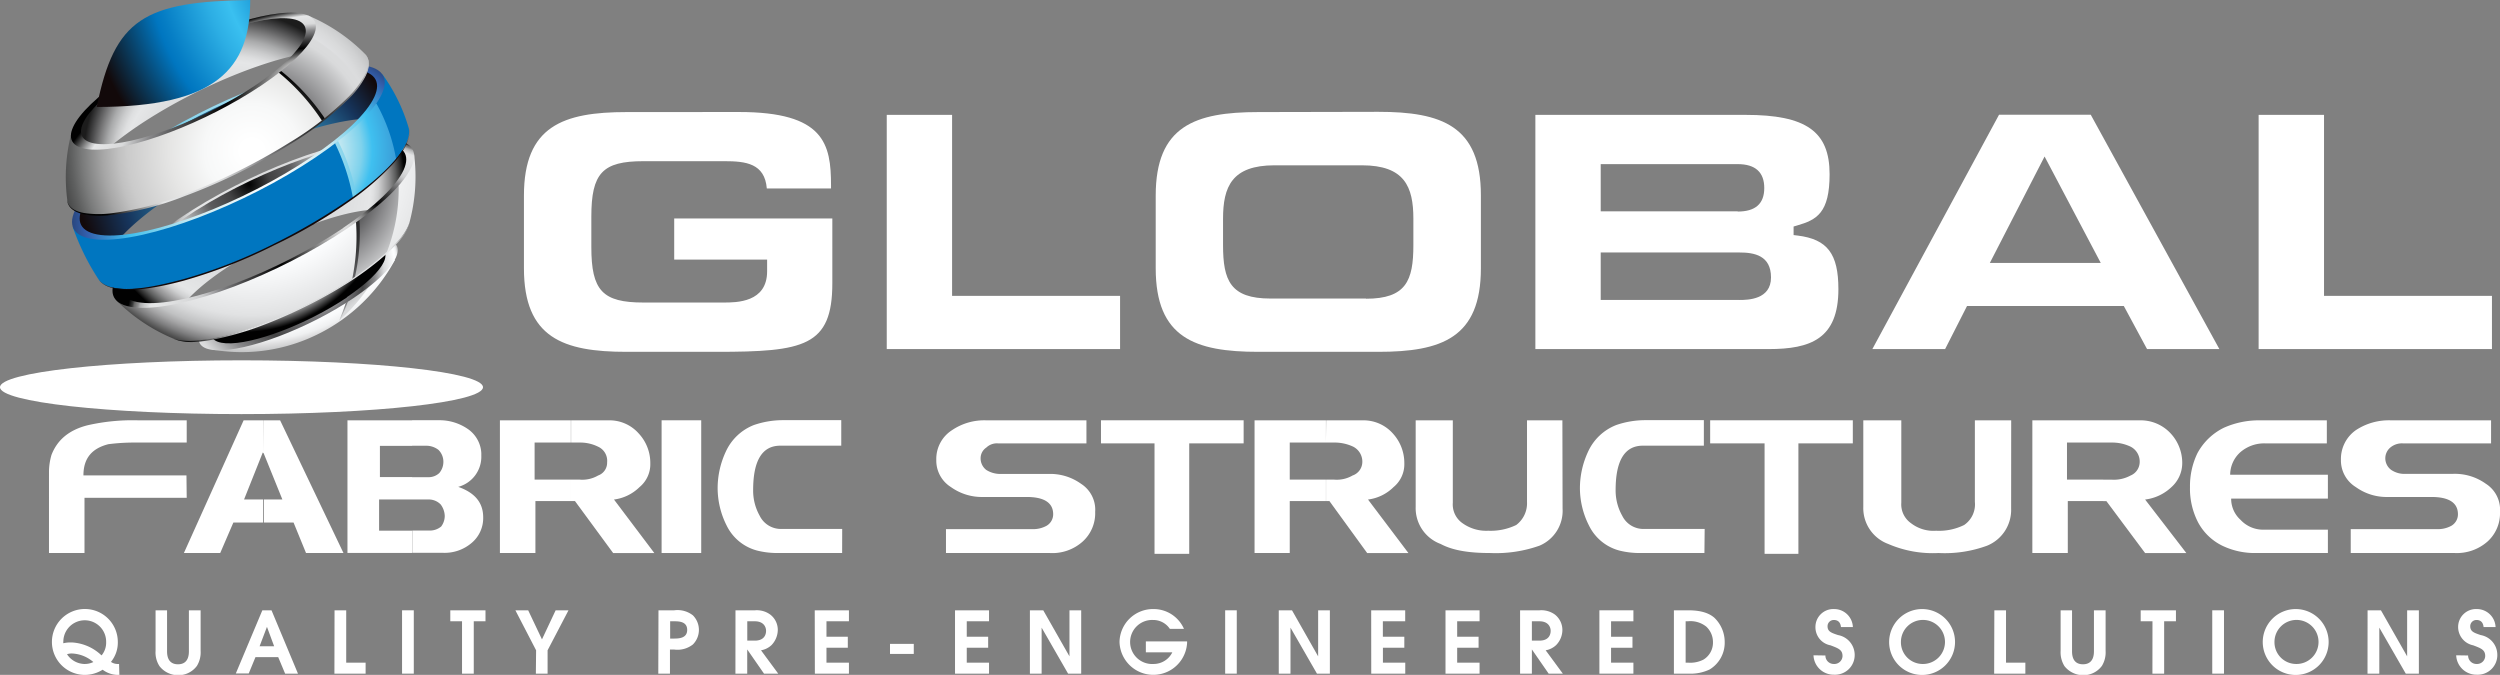 <svg id="Layer_1" data-name="Layer 1" xmlns="http://www.w3.org/2000/svg" xmlns:xlink="http://www.w3.org/1999/xlink" viewBox="0 0 400.62 108.15"><rect x="0" y="0" width="400.62" height="108.15" fill="#808080" stroke="none"/><defs><style>.cls-1,.cls-2{fill:#fff;}.cls-1,.cls-29{fill-rule:evenodd;}.cls-3{fill:url(#radial-gradient);}.cls-4{fill:url(#radial-gradient-2);}.cls-5{fill:url(#radial-gradient-3);}.cls-6{fill:url(#radial-gradient-4);}.cls-7{fill:url(#radial-gradient-5);}.cls-8{fill:url(#radial-gradient-6);}.cls-9{fill:url(#radial-gradient-7);}.cls-10{fill:url(#radial-gradient-8);}.cls-11{fill:url(#radial-gradient-9);}.cls-12{fill:url(#radial-gradient-10);}.cls-13{fill:url(#radial-gradient-11);}.cls-14{fill:url(#radial-gradient-12);}.cls-15{fill:url(#radial-gradient-13);}.cls-16{fill:#0076c0;}.cls-17{fill:url(#radial-gradient-14);}.cls-18{fill:url(#radial-gradient-15);}.cls-19{fill:url(#radial-gradient-16);}.cls-20{fill:url(#radial-gradient-17);}.cls-21{fill:url(#radial-gradient-18);}.cls-22{fill:url(#radial-gradient-19);}.cls-23{fill:url(#radial-gradient-20);}.cls-24{fill:url(#radial-gradient-21);}.cls-25{fill:url(#radial-gradient-22);}.cls-26{fill:url(#radial-gradient-23);}.cls-27{fill:url(#radial-gradient-24);}.cls-28{fill:url(#radial-gradient-25);}.cls-29{fill:url(#radial-gradient-26);}</style><radialGradient id="radial-gradient" cx="588.84" cy="-8605.39" r="25.79" gradientTransform="translate(-623.84 1744.57) scale(1.5 0.17)" gradientUnits="userSpaceOnUse"><stop offset="0" stop-color="#999da1"/><stop offset="0.1" stop-color="#acacac"/><stop offset="0.38" stop-color="#dddddc"/><stop offset="0.43" stop-color="#e3e3e2"/><stop offset="0.59" stop-color="#f3f3f2"/><stop offset="0.76" stop-color="#fcfcfc"/><stop offset="1" stop-color="#fff"/></radialGradient><radialGradient id="radial-gradient-2" cx="261.34" cy="267.88" r="36.22" gradientUnits="userSpaceOnUse"><stop offset="0" stop-color="#fff"/><stop offset="0.03" stop-color="#fff"/><stop offset="0.03" stop-color="#f1f1f1"/><stop offset="0.03" stop-color="#bababa"/><stop offset="0.03" stop-color="#888"/><stop offset="0.04" stop-color="#5f5f5f"/><stop offset="0.04" stop-color="#3d3d3d"/><stop offset="0.04" stop-color="#222"/><stop offset="0.05" stop-color="#101010"/><stop offset="0.05" stop-color="#050505"/><stop offset="0.05" stop-color="#010101"/><stop offset="0.21" stop-color="#434344"/><stop offset="0.35" stop-color="#88888a"/><stop offset="0.53" stop-color="#d9dadb"/><stop offset="0.78" stop-color="#fdfeff"/><stop offset="0.81" stop-color="#f9fafb"/><stop offset="0.84" stop-color="#eff0f1"/><stop offset="0.86" stop-color="#ddddde"/><stop offset="0.89" stop-color="#c3c4c5"/><stop offset="0.92" stop-color="#a2a3a3"/><stop offset="0.94" stop-color="#7a7a7b"/><stop offset="0.97" stop-color="#4a4a4a"/><stop offset="0.99" stop-color="#141414"/><stop offset="1" stop-color="#010101"/></radialGradient><radialGradient id="radial-gradient-3" cx="261.22" cy="274.94" fx="268.702" fy="282.106" r="36.21" gradientUnits="userSpaceOnUse"><stop offset="0" stop-color="#fff"/><stop offset="0.03" stop-color="#fff"/><stop offset="0.03" stop-color="#f1f1f1"/><stop offset="0.03" stop-color="#bababa"/><stop offset="0.03" stop-color="#888"/><stop offset="0.04" stop-color="#5f5f5f"/><stop offset="0.04" stop-color="#3d3d3d"/><stop offset="0.04" stop-color="#222"/><stop offset="0.05" stop-color="#101010"/><stop offset="0.05" stop-color="#050505"/><stop offset="0.05" stop-color="#010101"/><stop offset="0.21" stop-color="#434344"/><stop offset="0.35" stop-color="#88888a"/><stop offset="0.53" stop-color="#d9dadb"/><stop offset="0.78" stop-color="#e5e6e7"/><stop offset="1" stop-color="#010101"/></radialGradient><radialGradient id="radial-gradient-4" cx="289.25" cy="267.99" fx="281.924" fy="291.138" r="36.19" xlink:href="#radial-gradient-3"/><radialGradient id="radial-gradient-5" cx="259.85" cy="273.08" fx="266.368" fy="281.575" r="23.85" xlink:href="#radial-gradient-3"/><radialGradient id="radial-gradient-6" cx="263.1" cy="288.14" fx="273.76" r="23.01" gradientUnits="userSpaceOnUse"><stop offset="0.08" stop-color="#fff"/><stop offset="0.13" stop-color="#d9d9da"/><stop offset="0.23" stop-color="#929294"/><stop offset="0.28" stop-color="#767679"/><stop offset="0.44" stop-color="#434344"/><stop offset="0.59" stop-color="#88888a"/><stop offset="0.71" stop-color="#d9dadb"/><stop offset="0.86" stop-color="#fdfeff"/><stop offset="0.88" stop-color="#f9fafb"/><stop offset="0.9" stop-color="#ecedee"/><stop offset="0.91" stop-color="#d7d8d9"/><stop offset="0.93" stop-color="#bababb"/><stop offset="0.95" stop-color="#949495"/><stop offset="0.97" stop-color="#656666"/><stop offset="0.99" stop-color="#2f3030"/><stop offset="1" stop-color="#010101"/></radialGradient><radialGradient id="radial-gradient-7" cx="260.87" cy="273.25" r="25" gradientUnits="userSpaceOnUse"><stop offset="0" stop-color="#010101"/><stop offset="0.14" stop-color="#434344"/><stop offset="0.28" stop-color="#5b5b5d"/><stop offset="0.53" stop-color="#d9dadb"/><stop offset="0.78" stop-color="#e5e6e7"/><stop offset="0.8" stop-color="#dfe0e1"/><stop offset="0.83" stop-color="#cfd0d1"/><stop offset="0.86" stop-color="#b4b4b5"/><stop offset="0.9" stop-color="#8e8e8f"/><stop offset="0.94" stop-color="#5d5e5e"/><stop offset="0.98" stop-color="#232323"/><stop offset="1" stop-color="#010101"/></radialGradient><radialGradient id="radial-gradient-8" cx="261.28" cy="267.06" r="36.22" gradientUnits="userSpaceOnUse"><stop offset="0" stop-color="#fff"/><stop offset="0.03" stop-color="#fff"/><stop offset="0.03" stop-color="#f1f1f1"/><stop offset="0.03" stop-color="#bababa"/><stop offset="0.03" stop-color="#888"/><stop offset="0.04" stop-color="#5f5f5f"/><stop offset="0.04" stop-color="#3d3d3d"/><stop offset="0.04" stop-color="#222"/><stop offset="0.05" stop-color="#101010"/><stop offset="0.05" stop-color="#050505"/><stop offset="0.05" stop-color="#010101"/><stop offset="0.21" stop-color="#434344"/><stop offset="0.35" stop-color="#88888a"/><stop offset="0.53" stop-color="#fdfeff"/><stop offset="0.72" stop-color="#e5e6e7"/><stop offset="0.75" stop-color="#e1e2e3"/><stop offset="0.78" stop-color="#d5d6d7"/><stop offset="0.82" stop-color="#c0c1c2"/><stop offset="0.85" stop-color="#a4a4a5"/><stop offset="0.88" stop-color="#7f7f80"/><stop offset="0.91" stop-color="#525252"/><stop offset="0.95" stop-color="#1d1d1e"/><stop offset="0.96" stop-color="#010101"/><stop offset="1" stop-color="#010101"/></radialGradient><radialGradient id="radial-gradient-9" cx="261.34" cy="267.88" r="36.22" gradientUnits="userSpaceOnUse"><stop offset="0" stop-color="#fff"/><stop offset="0.03" stop-color="#fff"/><stop offset="0.03" stop-color="#f1f1f1"/><stop offset="0.03" stop-color="#bababa"/><stop offset="0.03" stop-color="#888"/><stop offset="0.04" stop-color="#5f5f5f"/><stop offset="0.04" stop-color="#3d3d3d"/><stop offset="0.04" stop-color="#222"/><stop offset="0.05" stop-color="#101010"/><stop offset="0.05" stop-color="#050505"/><stop offset="0.05" stop-color="#010101"/><stop offset="0.21" stop-color="#434344"/><stop offset="0.35" stop-color="#88888a"/><stop offset="0.53" stop-color="#fdfeff"/><stop offset="0.78" stop-color="#e5e6e7"/><stop offset="0.79" stop-color="#dfe0e1"/><stop offset="0.82" stop-color="#cecfd0"/><stop offset="0.85" stop-color="#b2b3b4"/><stop offset="0.88" stop-color="#8c8c8d"/><stop offset="0.91" stop-color="#5a5b5b"/><stop offset="0.95" stop-color="#1f1f1f"/><stop offset="0.96" stop-color="#010101"/><stop offset="1" stop-color="#010101"/></radialGradient><radialGradient id="radial-gradient-10" cx="264.61" cy="273.05" fx="273.393" fy="273.053" r="36.23" xlink:href="#radial-gradient-3"/><radialGradient id="radial-gradient-11" cx="265.5" cy="279.95" fx="274.278" fy="279.949" r="36.2" xlink:href="#radial-gradient-3"/><radialGradient id="radial-gradient-12" cx="275.67" cy="299.82" fy="278.477" r="34.88" gradientUnits="userSpaceOnUse"><stop offset="0" stop-color="#fff"/><stop offset="0.04" stop-color="#d6d6d6"/><stop offset="0.16" stop-color="#656565"/><stop offset="0.24" stop-color="#1d1d1d"/><stop offset="0.28" stop-color="#010101"/><stop offset="0.44" stop-color="#434344"/><stop offset="0.56" stop-color="#88888a"/><stop offset="0.58" stop-color="#9c9c9e"/><stop offset="0.61" stop-color="#b7b7b9"/><stop offset="0.64" stop-color="#cacbcc"/><stop offset="0.68" stop-color="#d5d6d7"/><stop offset="0.71" stop-color="#d9dadb"/><stop offset="0.86" stop-color="#e5e6e7"/><stop offset="0.89" stop-color="#e2e3e4"/><stop offset="0.9" stop-color="#d7d8d9"/><stop offset="0.92" stop-color="#c6c7c8"/><stop offset="0.94" stop-color="#adaeaf"/><stop offset="0.95" stop-color="#8e8e8f"/><stop offset="0.97" stop-color="#676767"/><stop offset="0.98" stop-color="#383939"/><stop offset="1" stop-color="#040404"/><stop offset="1" stop-color="#010101"/></radialGradient><radialGradient id="radial-gradient-13" cx="259.14" cy="271.21" fx="268.158" fy="283.145" r="26.06" gradientUnits="userSpaceOnUse"><stop offset="0" stop-color="#7fd2ec"/><stop offset="0.28" stop-color="#3fc0f0"/><stop offset="0.78" stop-color="#16345b"/><stop offset="1" stop-color="#12090a"/></radialGradient><radialGradient id="radial-gradient-14" cx="261.34" cy="267.89" fx="268.839" r="36.23" gradientUnits="userSpaceOnUse"><stop offset="0" stop-color="#fff"/><stop offset="0.03" stop-color="#fff"/><stop offset="0.03" stop-color="#e4f5fb"/><stop offset="0.04" stop-color="#caebf8"/><stop offset="0.04" stop-color="#b8e5f5"/><stop offset="0.05" stop-color="#ade0f4"/><stop offset="0.05" stop-color="#a9dff3"/><stop offset="0.21" stop-color="#ccebf2"/><stop offset="0.35" stop-color="#7fd2ec"/><stop offset="0.41" stop-color="#3fc0f0"/><stop offset="0.78" stop-color="#335eab"/><stop offset="1" stop-color="#12090a"/></radialGradient><radialGradient id="radial-gradient-15" cx="264.21" cy="270.2" r="36.2" gradientUnits="userSpaceOnUse"><stop offset="0" stop-color="#fff"/><stop offset="0.03" stop-color="#fff"/><stop offset="0.06" stop-color="#edf8fb"/><stop offset="0.11" stop-color="#dbf1f6"/><stop offset="0.16" stop-color="#d0ecf3"/><stop offset="0.21" stop-color="#ccebf2"/><stop offset="0.35" stop-color="#7fd2ec"/><stop offset="0.53" stop-color="#3fc0f0"/><stop offset="0.78" stop-color="#335eab"/><stop offset="1" stop-color="#12090a"/></radialGradient><radialGradient id="radial-gradient-16" cx="263.17" cy="280.84" fy="269.909" r="36.46" gradientUnits="userSpaceOnUse"><stop offset="0" stop-color="#fff"/><stop offset="0.05" stop-color="#fff"/><stop offset="0.07" stop-color="#fafdfe"/><stop offset="0.24" stop-color="#d9f0f5"/><stop offset="0.34" stop-color="#ccebf2"/><stop offset="0.48" stop-color="#7fd2ec"/><stop offset="0.6" stop-color="#3fc0f0"/><stop offset="0.78" stop-color="#335eab"/><stop offset="1" stop-color="#12090a"/></radialGradient><radialGradient id="radial-gradient-17" cx="261.34" cy="267.89" r="36.22" gradientUnits="userSpaceOnUse"><stop offset="0" stop-color="#fff"/><stop offset="0.03" stop-color="#fff"/><stop offset="0.03" stop-color="#fff"/><stop offset="0.05" stop-color="#fff"/><stop offset="0.21" stop-color="#f7f8f8"/><stop offset="0.36" stop-color="#e6e6e5"/><stop offset="0.55" stop-color="#cbcbcb"/><stop offset="0.59" stop-color="#c1c1c1"/><stop offset="0.66" stop-color="#a6a6a6"/><stop offset="0.75" stop-color="#7a7b7b"/><stop offset="0.8" stop-color="#5e5f5f"/><stop offset="1" stop-color="#010101"/></radialGradient><radialGradient id="radial-gradient-18" cx="261.34" cy="267.88" fy="260.719" r="36.22" gradientUnits="userSpaceOnUse"><stop offset="0" stop-color="#fff"/><stop offset="0.03" stop-color="#fff"/><stop offset="0.03" stop-color="#fff"/><stop offset="0.05" stop-color="#fff"/><stop offset="0.21" stop-color="#fff"/><stop offset="0.35" stop-color="#f1f2f6"/><stop offset="0.53" stop-color="#d9dadb"/><stop offset="0.57" stop-color="#d0d1d2"/><stop offset="0.64" stop-color="#b8b9ba"/><stop offset="0.72" stop-color="#909192"/><stop offset="0.81" stop-color="#5b5c5d"/><stop offset="1" stop-color="#010101"/></radialGradient><radialGradient id="radial-gradient-19" cx="261.34" cy="267.88" r="36.22" gradientUnits="userSpaceOnUse"><stop offset="0" stop-color="#fff"/><stop offset="0.03" stop-color="#fff"/><stop offset="0.03" stop-color="#f1f1f1"/><stop offset="0.03" stop-color="#bababa"/><stop offset="0.03" stop-color="#888"/><stop offset="0.04" stop-color="#5f5f5f"/><stop offset="0.04" stop-color="#3d3d3d"/><stop offset="0.04" stop-color="#222"/><stop offset="0.05" stop-color="#101010"/><stop offset="0.05" stop-color="#050505"/><stop offset="0.05" stop-color="#010101"/><stop offset="0.15" stop-color="#2e2d2e"/><stop offset="0.35" stop-color="#88888a"/><stop offset="0.53" stop-color="#d9dadb"/><stop offset="0.78" stop-color="#e5e6e7"/><stop offset="1" stop-color="#010101"/></radialGradient><radialGradient id="radial-gradient-20" cx="256.35" cy="275.38" fx="263.843" fy="264.678" r="61.95" gradientUnits="userSpaceOnUse"><stop offset="0" stop-color="#fff"/><stop offset="0.03" stop-color="#d6d6d6"/><stop offset="0.11" stop-color="#656565"/><stop offset="0.16" stop-color="#1d1d1d"/><stop offset="0.19" stop-color="#010101"/><stop offset="0.3" stop-color="#434344"/><stop offset="0.41" stop-color="#88888a"/><stop offset="0.53" stop-color="#d9dadb"/><stop offset="0.78" stop-color="#e5e6e7"/><stop offset="1" stop-color="#010101"/></radialGradient><radialGradient id="radial-gradient-21" cx="257.74" cy="268.76" fy="275.748" r="23.34" gradientUnits="userSpaceOnUse"><stop offset="0" stop-color="#fff"/><stop offset="0.03" stop-color="#fff"/><stop offset="0.03" stop-color="#f1f1f1"/><stop offset="0.03" stop-color="#bababa"/><stop offset="0.03" stop-color="#888"/><stop offset="0.04" stop-color="#5f5f5f"/><stop offset="0.04" stop-color="#3d3d3d"/><stop offset="0.04" stop-color="#222"/><stop offset="0.05" stop-color="#101010"/><stop offset="0.05" stop-color="#050505"/><stop offset="0.05" stop-color="#010101"/><stop offset="0.21" stop-color="#434344"/><stop offset="0.35" stop-color="#88888a"/><stop offset="0.51" stop-color="#d9dadb"/><stop offset="0.65" stop-color="#dfe0e1"/><stop offset="0.73" stop-color="#e5e6e7"/><stop offset="0.76" stop-color="#dedfe0"/><stop offset="0.8" stop-color="#cacbcc"/><stop offset="0.85" stop-color="#a9aaab"/><stop offset="0.9" stop-color="#7c7c7d"/><stop offset="0.96" stop-color="#424243"/><stop offset="1" stop-color="#1c1c1c"/></radialGradient><radialGradient id="radial-gradient-22" cx="275.94" cy="298.62" fx="269.184" fy="253.943" r="53.94" gradientUnits="userSpaceOnUse"><stop offset="0" stop-color="#fff"/><stop offset="0.04" stop-color="#d6d6d6"/><stop offset="0.16" stop-color="#656565"/><stop offset="0.24" stop-color="#1d1d1d"/><stop offset="0.28" stop-color="#010101"/><stop offset="0.44" stop-color="#434344"/><stop offset="0.59" stop-color="#88888a"/><stop offset="0.71" stop-color="#d9dadb"/><stop offset="0.86" stop-color="#e5e6e7"/><stop offset="1" stop-color="#010101"/></radialGradient><radialGradient id="radial-gradient-23" cx="267.96" cy="276.55" fx="295.898" fy="291.889" r="31.87" xlink:href="#radial-gradient-13"/><radialGradient id="radial-gradient-24" cx="261.9" cy="259.67" fx="270.47" fy="259.672" r="30.02" xlink:href="#radial-gradient-3"/><radialGradient id="radial-gradient-25" cx="264.68" cy="277.12" fx="264.683" fy="277.124" r="25.55" xlink:href="#radial-gradient-3"/><radialGradient id="radial-gradient-26" cx="281.4" cy="236.11" r="47.39" gradientUnits="userSpaceOnUse"><stop offset="0" stop-color="#fff"/><stop offset="0.03" stop-color="#fff"/><stop offset="0.03" stop-color="#e4f5fb"/><stop offset="0.04" stop-color="#caebf8"/><stop offset="0.04" stop-color="#b8e5f5"/><stop offset="0.05" stop-color="#ade0f4"/><stop offset="0.05" stop-color="#a9dff3"/><stop offset="0.21" stop-color="#0076c0"/><stop offset="0.35" stop-color="#0076c0"/><stop offset="0.53" stop-color="#3ac0f0"/><stop offset="0.6" stop-color="#2caee4"/><stop offset="0.75" stop-color="#067ec5"/><stop offset="0.78" stop-color="#0076c0"/><stop offset="1" stop-color="#12090a"/></radialGradient></defs><title>Global Logo - White</title><path class="cls-1" d="M250.88,323.47H234.5v8.85h-5.69V319.24a10,10,0,0,1,.4-2.64c.92-2.38,2.78-4,5.82-4.76a32.46,32.46,0,0,1,8.19-.78h7.66v3.56h-8.06a32.68,32.68,0,0,0-4.49.26c-2.64.67-4,2.25-4,5h16.51Z" transform="translate(-220.96 -243.7)"/><path class="cls-1" d="M266.21,323.74l-3-7.41v-5.27h2.64L276,332.32H270l-2-4.89h-4.88v-3.69Zm-3-7.41-.14-.12-3,7.53h3.18v3.69h-4.89l-2.11,4.89h-5.82L260,311.06h3.18Z" transform="translate(-220.96 -243.7)"/><path class="cls-1" d="M292.23,326.38a3.21,3.21,0,0,0-.66-1.85,2.68,2.68,0,0,0-2-.79H287v-3.57h2.64a2.51,2.51,0,0,0,1.71-.66,2.75,2.75,0,0,0,.66-1.72,2.67,2.67,0,0,0-.79-2,3.18,3.18,0,0,0-1.85-.66H287v-4.09h4.35a8,8,0,0,1,4.63,1.44,5,5,0,0,1,2.11,3.83v.41a5,5,0,0,1-3.7,5c2.65.93,4,2.51,4,4.88a5.18,5.18,0,0,1-1.86,4.11,6.65,6.65,0,0,1-4.49,1.58h-5v-3.57h2.9a2.82,2.82,0,0,0,1.72-.65A2.85,2.85,0,0,0,292.23,326.38ZM287,323.74h-5.29v5H287v3.57H276.64V311.06H287v4.09h-5.16v5H287Z" transform="translate(-220.96 -243.7)"/><path class="cls-1" d="M318.25,317.79a2.48,2.48,0,0,0-1.45-2.51,6.44,6.44,0,0,0-3-.66h-1.32v-3.56h5.95a6.24,6.24,0,0,1,4.88,2.1,6.91,6.91,0,0,1,1.86,4.76,4.74,4.74,0,0,1-1.72,3.83,7.14,7.14,0,0,1-4.1,2l6.47,8.58h-6.6L313.1,324h-.66v-3.44h1.45a5,5,0,0,0,2.91-.66A2.17,2.17,0,0,0,318.25,317.79Zm-5.81-3.17h-5.81v5.94h5.81V324h-5.68v8.32h-5.69V311.06h11.37Z" transform="translate(-220.96 -243.7)"/><rect class="cls-2" x="106.02" y="67.35" width="6.35" height="21.27"/><path class="cls-1" d="M355.91,332.32H345.47a13.22,13.22,0,0,1-3.17-.39,7.57,7.57,0,0,1-4.89-4,13.36,13.36,0,0,1-1.45-6.08,13.88,13.88,0,0,1,1.32-5.8,8.25,8.25,0,0,1,4.49-4.24,14.36,14.36,0,0,1,4.62-.78h9.38v4.09H346q-4.35,0-4.35,7.12a8.22,8.22,0,0,0,1.05,4.11,3.78,3.78,0,0,0,3.57,2.11h9.65Z" transform="translate(-220.96 -243.7)"/><path class="cls-1" d="M396.46,325.72a6.11,6.11,0,0,1-2,4.76,7.27,7.27,0,0,1-5.29,1.84H372.55v-3.83h13.74a4.47,4.47,0,0,0,2.37-.53,2.13,2.13,0,0,0,1.07-1.85c0-1.85-1.46-2.77-4.23-2.77h-7a8.53,8.53,0,0,1-5.16-1.59A5,5,0,0,1,371,317.4a5.47,5.47,0,0,1,2.51-4.76,9.2,9.2,0,0,1,5.55-1.58h16v3.69H380.87a2.44,2.44,0,0,0-1.85.67,2.05,2.05,0,0,0-.92,1.71A2.34,2.34,0,0,0,379,319a4.19,4.19,0,0,0,2.25.65h7.66a8.47,8.47,0,0,1,5.29,1.58A4.93,4.93,0,0,1,396.46,325.72Z" transform="translate(-220.96 -243.7)"/><polygon class="cls-1" points="199.29 71.05 190.57 71.05 190.57 88.75 185.01 88.75 185.01 71.05 176.43 71.05 176.43 67.35 199.29 67.35 199.29 71.05"/><path class="cls-1" d="M439.27,317.79a2.69,2.69,0,0,0-1.46-2.51,7,7,0,0,0-3.17-.66h-1.2v-3.56h5.83a6.29,6.29,0,0,1,4.89,2.1,7,7,0,0,1,1.84,4.76,4.74,4.74,0,0,1-1.72,3.83,7.08,7.08,0,0,1-4.1,2l6.48,8.58h-6.61L434,324h-.54v-3.44h1.33a5,5,0,0,0,2.91-.66A2.32,2.32,0,0,0,439.27,317.79Zm-5.83-3.17h-5.8v5.94h5.8V324h-5.8v8.32H422V311.06h11.48Z" transform="translate(-220.96 -243.7)"/><path class="cls-1" d="M471.36,325.19a6.07,6.07,0,0,1-3.69,5.95,20.94,20.94,0,0,1-7.93,1.18c-3.3,0-5.94-.39-7.92-1.45a6.12,6.12,0,0,1-4-5.95V311.06h5.95v13.2a3.66,3.66,0,0,0,1.58,3.3,6.53,6.53,0,0,0,4.1,1.19,9.41,9.41,0,0,0,4.48-.92,4.34,4.34,0,0,0,1.73-3.7V311.06h5.67Z" transform="translate(-220.96 -243.7)"/><path class="cls-1" d="M494.09,332.32H483.65a13.29,13.29,0,0,1-3.17-.39,7.56,7.56,0,0,1-4.88-4,13.24,13.24,0,0,1-1.46-6.08,13.88,13.88,0,0,1,1.32-5.8,8.27,8.27,0,0,1,4.5-4.24,14.32,14.32,0,0,1,4.62-.78H494v4.09h-9.78c-2.9,0-4.36,2.37-4.36,7.12a8.22,8.22,0,0,0,1.06,4.11,3.77,3.77,0,0,0,3.56,2.11h9.65Z" transform="translate(-220.96 -243.7)"/><polygon class="cls-1" points="296.91 71.05 288.19 71.05 288.19 88.75 282.77 88.75 282.77 71.05 274.05 71.05 274.05 67.35 296.91 67.35 296.91 71.05"/><path class="cls-1" d="M543.24,325.19a6.19,6.19,0,0,1-3.84,5.95,19.67,19.67,0,0,1-7.79,1.18,17.92,17.92,0,0,1-8.06-1.45,6.12,6.12,0,0,1-4-5.95V311.06h6.09v13.2a3.69,3.69,0,0,0,1.58,3.3,5.87,5.87,0,0,0,4,1.19,9.11,9.11,0,0,0,4.49-.92,4,4,0,0,0,1.72-3.7V311.06h5.82Z" transform="translate(-220.96 -243.7)"/><path class="cls-1" d="M563.84,317.79a2.68,2.68,0,0,0-1.45-2.51,6.83,6.83,0,0,0-3-.66H558v-3.56h5.81a6.53,6.53,0,0,1,5,2.1,6.94,6.94,0,0,1,1.85,4.76,5.17,5.17,0,0,1-1.72,3.83,7.43,7.43,0,0,1-4.23,2l6.61,8.58h-6.61l-6.2-8.32H558v-3.44h1.45a5.54,5.54,0,0,0,2.91-.66A2.37,2.37,0,0,0,563.84,317.79ZM558,314.62h-5.81v5.94H558V324h-5.68v8.32h-5.68V311.06H558Z" transform="translate(-220.96 -243.7)"/><path class="cls-1" d="M594,332.32H582.47a12,12,0,0,1-5.41-1.18,8.79,8.79,0,0,1-3.85-3.71,11.75,11.75,0,0,1-1.31-5.68,12.15,12.15,0,0,1,1.19-5.42,9.63,9.63,0,0,1,4.23-4.08,13.75,13.75,0,0,1,5.81-1.19h10.7v3.69h-9.91a5.83,5.83,0,0,0-4,1.46,4.89,4.89,0,0,0-1.58,3.56H594v3.83H578.5A4.52,4.52,0,0,0,580,327a4.92,4.92,0,0,0,3.56,1.58H594Z" transform="translate(-220.96 -243.7)"/><path class="cls-1" d="M621.58,325.72a6.09,6.09,0,0,1-2,4.76,7.43,7.43,0,0,1-5.28,1.84H597.66v-3.83H611.4a4.48,4.48,0,0,0,2.38-.53,2.12,2.12,0,0,0,1.06-1.85c0-1.85-1.46-2.77-4.23-2.77h-7a8.47,8.47,0,0,1-5.14-1.59,5,5,0,0,1-2.38-4.35,5.64,5.64,0,0,1,2.38-4.76,9.57,9.57,0,0,1,5.68-1.58h16v3.69H606a2.9,2.9,0,0,0-2,.67,2.27,2.27,0,0,0-.8,1.71,2.32,2.32,0,0,0,.93,1.86,3.79,3.79,0,0,0,2.24.65h7.53a8.51,8.51,0,0,1,5.41,1.58A4.92,4.92,0,0,1,621.58,325.72Z" transform="translate(-220.96 -243.7)"/><path class="cls-2" d="M321.37,261.66c-10.16,0-16.45,2.24-16.45,13.38v11.65c0,11.15,6.29,13.39,16.45,13.39h14.41c14,0,18.56-.86,18.56-11V278.71H329v6.59h14.89v1.88c0,5-4.91,5-7,5H324.07c-6.56,0-8.35-1.91-8.35-8.89v-4.86c0-7,1.79-8.9,8.35-8.9h13c3.38,0,6.44.35,6.77,4.37h10.29v-.49c0-6.66-1.09-11.76-14.74-11.76Z" transform="translate(-220.96 -243.7)"/><path class="cls-2" d="M363.06,299.64h37.39v-8.53H373.53v-29H363.06v37.55Z" transform="translate(-220.96 -243.7)"/><path class="cls-2" d="M422.61,261.66c-10.16,0-16.45,2.24-16.45,13.38v11.65c0,11.15,6.29,13.39,16.45,13.39h19.21c10.16,0,16.45-2.24,16.45-13.39V275c0-11.14-6.29-13.38-16.45-13.38Zm17.27,29.88H424.55c-6.42,0-7.6-2.88-7.6-8.57v-4.21c0-5.14,1.41-8.57,8.25-8.57h14c6.84,0,8.25,3.43,8.25,8.57V283c0,5.69-1.18,8.57-7.6,8.57Z" transform="translate(-220.96 -243.7)"/><path class="cls-2" d="M467,299.64h37.38c6.71,0,11.18-1.63,11.18-9.6,0-5.68-1.77-8-6.52-8.59l-.66-.08V280l.54-.16c3.16-.91,5.23-2,5.23-8.23,0-6.84-3.77-9.5-13.43-9.5H467v37.55Zm32.69-7.88H477.47v-7.6h22.22c2.36,0,5.07.46,5.07,4s-3.68,3.61-5.07,3.61Zm-.27-14.19H477.47V270h21.95c2.82,0,4.26,1.29,4.26,3.83s-1.44,3.77-4.26,3.77Z" transform="translate(-220.96 -243.7)"/><path class="cls-2" d="M565,299.64h11.61L556,262.09h-14.7L521,299.64h11.66l3.51-6.9H561.3l3.72,6.9Zm-7.4-13.81H539.83l8.77-17.05,9,17.05Z" transform="translate(-220.96 -243.7)"/><path class="cls-2" d="M582.9,299.64h37.39v-8.53H593.38v-29H582.9v37.55Z" transform="translate(-220.96 -243.7)"/><path class="cls-3" d="M298.36,305.75c0-2.38-17.33-4.31-38.7-4.31s-38.7,1.93-38.7,4.31,17.32,4.31,38.7,4.31S298.36,308.13,298.36,305.75Z" transform="translate(-220.96 -243.7)"/><path class="cls-4" d="M283.83,285.64c-.93,1.56-3.21,3.42-6.29,5.49-7.31,4.92-17.13,9-22,8.48-.57-.06-.75.08-.75.08a27.43,27.43,0,0,0,17-2.38,28.2,28.2,0,0,0,12.49-12S284,285.32,283.83,285.64Z" transform="translate(-220.96 -243.7)"/><path class="cls-5" d="M280.1,289.61c-.14.11-.39.06-.53.18-.62.46-1.23,1-1.95,1.45l-1,.62s-.1.24-.13.26c-.17.47-.74,2-1.06,2.83A28.13,28.13,0,0,0,280.1,289.61Z" transform="translate(-220.96 -243.7)"/><path class="cls-6" d="M275.28,295.12l.23-.21c.44-1,.85-1.92,1.2-2.91l-.32.21Q275.9,293.7,275.28,295.12Z" transform="translate(-220.96 -243.7)"/><path class="cls-7" d="M282.51,286.17c1.13-1.8.29-3.14-2.12-3.28-4.3-.25-13,3.22-19.43,7.53s-8.44,8.11-4.48,8.5h0l.29,0a14.78,14.78,0,0,0,2,0c.44,0,1.13-.14,1.6-.15a46.54,46.54,0,0,0,20-9.93C281.28,287.61,282.2,286.67,282.51,286.17Z" transform="translate(-220.96 -243.7)"/><path class="cls-8" d="M282,282c-4.92-.28-14.83,3.48-22.14,8.39s-9.25,9.15-4.33,9.43,14.83-3.47,22.13-8.39S286.9,282.25,282,282Zm-5.44,9.36c-6.4,4.31-15.08,7.6-19.38,7.35s-2.61-3.94,3.79-8.25,15.07-7.6,19.38-7.35S282.94,287,276.55,291.32Z" transform="translate(-220.96 -243.7)"/><path class="cls-9" d="M286.35,268.84c-.15-1.32-1.74-2.29-4.21-2.43-7.06-.41-21.42,5.18-31.92,12.25-8.16,5.49-11.71,10.55-9.55,12.65a27.56,27.56,0,0,0,9.71,5.86c-3.27-1.18-.69-5.46,6.59-10.36,8.27-5.57,19.49-9.83,25-9.5,2.54.14,3.46,1.22,2.94,2.85A27.8,27.8,0,0,0,286.35,268.84Z" transform="translate(-220.96 -243.7)"/><path class="cls-10" d="M276.54,280.09c-11.08,7.46-26,13-33.43,12.61a6,6,0,0,1-3.07-.95c-.11-.07-.43.09-.43.09a28.31,28.31,0,0,0,9.15,6.13,6.43,6.43,0,0,0,2,.39c6.05.35,18.25-4.28,27.25-10.33.52-.35,1-.69,1.48-1a76,76,0,0,0,.74-9.57C279.12,278.29,277.9,279.18,276.54,280.09Z" transform="translate(-220.96 -243.7)"/><path class="cls-11" d="M286.57,279.37a28.16,28.16,0,0,0,.74-11s-.18.15-.17.25c0,2.11-2.34,5.22-6.92,8.81a76,76,0,0,1-.74,9.57C283.61,284,286.05,281.31,286.57,279.37Z" transform="translate(-220.96 -243.7)"/><path class="cls-12" d="M284.84,273.45c-.13.14-.36,0-.5.16a39.38,39.38,0,0,1-5.64,4.87c-.19.14-.28.55-.47.69a27.35,27.35,0,0,1-.62,9.12L278,288a42.28,42.28,0,0,0,4.91-3.79A27.93,27.93,0,0,0,284.85,274C284.85,273.81,284.84,273.63,284.84,273.45Z" transform="translate(-220.96 -243.7)"/><path class="cls-13" d="M278.09,281.6a34,34,0,0,1-.69,6.82l.43-.28a33,33,0,0,0,.79-7.15c0-.69,0-1.38-.07-2.06,0,0-.1,0-.17,0a1.67,1.67,0,0,0-.28.18.65.65,0,0,0-.09.19C278.06,280.08,278.09,280.83,278.09,281.6Z" transform="translate(-220.96 -243.7)"/><path class="cls-14" d="M283.21,266c-7.45-.43-22.47,5.27-33.55,12.73s-14,13.85-6.56,14.28,22.47-5.27,33.55-12.73S290.66,266.41,283.21,266Zm-7.27,14.25c-10.5,7.06-24.73,12.46-31.79,12s-4.28-6.47,6.22-13.53,24.73-12.47,31.79-12.06S286.44,273.16,275.94,280.23Z" transform="translate(-220.96 -243.7)"/><path class="cls-15" d="M281.17,256c-.58-.79-2.07-1.18-3.93-1.29-7.35-.42-22.2,5.26-33.12,12.61-7.45,5-11.44,9.53-10.66,12.27a24.06,24.06,0,0,0,2.06,4.31,26.35,26.35,0,0,0,2.49,4.08c-1.7-2.31,2-7.22,10.13-12.7,10.92-7.36,25.74-13,33.08-12.55,2.34.14,3.64.87,4,2A27.13,27.13,0,0,0,281.17,256Z" transform="translate(-220.96 -243.7)"/><path class="cls-16" d="M275.43,276.82c7.85-5.28,11.75-10.05,11-12.69a27.8,27.8,0,0,0-4.22-8.56.86.86,0,0,0,0,.29c1.25,2.37-2.54,7.34-10.82,12.92-11.48,7.72-26.87,13.51-34.59,13.06-2.23-.13-3.45-.79-3.95-1.79-.05-.09-.25,0-.26-.07a37.85,37.85,0,0,0,4.21,8.56c.6.83,1.87,1.35,3.84,1.46C248.38,290.45,264,284.55,275.43,276.82Z" transform="translate(-220.96 -243.7)"/><path class="cls-17" d="M284.43,269.15a28.26,28.26,0,0,0-3.16-8.88c-.07.1-.29.07-.36.18a31.14,31.14,0,0,1-5.84,5.67c-.12.09-.09.31-.2.4a35,35,0,0,1,2.85,8.69A36.93,36.93,0,0,0,284.43,269.15Z" transform="translate(-220.96 -243.7)"/><path class="cls-18" d="M277.51,275.36c.19-.13.37-.27.55-.41a32.86,32.86,0,0,0-2.92-8.64c-.05,0-.19-.05-.23,0l-.24.18s0,.19,0,.23A33.52,33.52,0,0,1,277.51,275.36Z" transform="translate(-220.96 -243.7)"/><path class="cls-19" d="M278.34,254.1c-7.72-.44-23.29,5.46-34.77,13.19s-14.52,14.36-6.8,14.81,23.29-5.46,34.77-13.19S286.07,254.55,278.34,254.1Zm-7.48,14.77c-10.92,7.35-25.74,13-33.08,12.55s-4.45-6.74,6.47-14.09,25.74-13,33.08-12.54S281.78,261.52,270.86,268.87Z" transform="translate(-220.96 -243.7)"/><path class="cls-20" d="M268,253.16a40.41,40.41,0,0,1-5.2,4.08c-9,6.05-21.1,10.58-27.14,10.23-1.66-.1-2.6-.53-3-1.2a1.54,1.54,0,0,1-.18-1.15.9.9,0,0,0,0-.39,28.15,28.15,0,0,0-.74,11c.18,1.38,1.51,2.24,4.09,2.39,7.45.44,22.47-5.26,33.54-12.72a51.83,51.83,0,0,0,6.2-4.8A36.32,36.32,0,0,0,268,253.16Z" transform="translate(-220.96 -243.7)"/><path class="cls-21" d="M279.38,252.27a28.24,28.24,0,0,0-9.16-6.13s.06.33.15.39c1,.56,1.18,1.31.7,2.57a12.31,12.31,0,0,1-3.07,4.06,36.32,36.32,0,0,1,7.53,7.44C279.55,256.91,281,253.86,279.38,252.27Z" transform="translate(-220.96 -243.7)"/><path class="cls-22" d="M278.94,256.75a28.74,28.74,0,0,0-8.12-7.12,18.32,18.32,0,0,1-5.15,5.52c3.38,2.42,6.52,6.85,7.14,7.75A27.79,27.79,0,0,0,278.94,256.75Z" transform="translate(-220.96 -243.7)"/><path class="cls-23" d="M272.58,263.08c.15-.13.31-.24.46-.36a34.15,34.15,0,0,0-7.15-7.74l-.35.28A34.28,34.28,0,0,1,272.58,263.08Z" transform="translate(-220.96 -243.7)"/><path class="cls-24" d="M270.45,247.51c-.58-.27-1.18-.53-1.8-.76a6.15,6.15,0,0,0-1.68-.31c-5.56-.32-17,4-25.22,9.54-4.5,3-7.22,5.92-7.85,7.9-.21.69-.39,1.39-.54,2.07.47.6,1.79,1.6,5.18,1.3,1.3-1.08,2.81-2.21,4.52-3.37,7.89-5.31,17.89-9.67,25.36-11.34C270.69,250.05,270.7,248.36,270.45,247.51Z" transform="translate(-220.96 -243.7)"/><path class="cls-25" d="M268.24,245.75C262.19,245.4,250,250,241,256.08s-11.38,11.24-5.34,11.59,18.24-4.27,27.24-10.32S274.29,246.1,268.24,245.75ZM262,257.3c-8.26,5.56-19.47,9.81-25,9.49s-3.37-5.09,4.9-10.66,19.47-9.82,25-9.5S270.29,251.73,262,257.3Z" transform="translate(-220.96 -243.7)"/><path class="cls-26" d="M236.81,288.54c2.15,2.95,10.08,1.08,13.51.16A81.18,81.18,0,0,0,264.9,283,82.63,82.63,0,0,0,278.31,275a42.6,42.6,0,0,0,5.15-4.55c2-2,3.52-4.66,3-6.27,1,3.47-6.17,9.05-8.27,10.6a94.22,94.22,0,0,1-13.36,8,80.79,80.79,0,0,1-14.53,5.67C247,289.31,239.1,291.43,236.81,288.54Z" transform="translate(-220.96 -243.7)"/><path class="cls-27" d="M231.7,275.73c.16,1.49,1.59,2.08,2.73,2.32a13.12,13.12,0,0,0,4.21.11,47,47,0,0,0,11.82-3,90.61,90.61,0,0,0,8.72-3.75,94,94,0,0,0,8.29-4.61,49.35,49.35,0,0,0,9.61-7.51,13.71,13.71,0,0,0,2.48-3.41c.52-1.09.88-2.57-.18-3.59,1,1.12.55,2.45,0,3.5a15.35,15.35,0,0,1-2.49,3.35,49.19,49.19,0,0,1-9.57,7.43,94.12,94.12,0,0,1-8.26,4.59,89.53,89.53,0,0,1-8.7,3.74,48.93,48.93,0,0,1-11.74,3,15.65,15.65,0,0,1-4.15-.06C233.35,277.64,232,277.2,231.7,275.73Z" transform="translate(-220.96 -243.7)"/><path class="cls-28" d="M248.76,298c1.87.71,3.47.59,5.87.21a47.8,47.8,0,0,0,8.68-2.48c3.44-1.31,6.44-2.82,6.44-2.82s3-1.43,6.14-3.37a47.62,47.62,0,0,0,7.26-5.37c1.75-1.71,3-3,3.42-4.77-.7,1.93-1.83,2.93-3.57,4.63a47.09,47.09,0,0,1-7.22,5.34c-3.12,1.93-6.13,3.36-6.13,3.36s-3,1.49-6.41,2.8a48.93,48.93,0,0,1-8.63,2.49C252.2,298.33,250.68,298.54,248.76,298Z" transform="translate(-220.96 -243.7)"/><path class="cls-29" d="M261.06,243.7c-16.95.26-21.73,2.93-24.6,17.14C255.58,260.84,261.06,254.73,261.06,243.7Z" transform="translate(-220.96 -243.7)"/><path class="cls-2" d="M240.09,351.85h-.26a4.06,4.06,0,0,1-2.42-.83,5.37,5.37,0,0,1-2.87.83,5.28,5.28,0,1,1,5.3-5.32,4.91,4.91,0,0,1-1.1,3.24,1.92,1.92,0,0,0,1,.33h.3Zm-2.83-3.15a3.19,3.19,0,0,0,.71-2.11,3.43,3.43,0,1,0-6.86-.12,1.1,1.1,0,0,0,0,.31,4.83,4.83,0,0,1,1.11-.13h.26a7.44,7.44,0,0,1,4.72,2.05Zm-4.75-.28a2.26,2.26,0,0,0-.81.12,3.43,3.43,0,0,0,2.76,1.56h.08a3.14,3.14,0,0,0,1.38-.31A5.59,5.59,0,0,0,232.51,348.42Z" transform="translate(-220.96 -243.7)"/><path class="cls-2" d="M247.73,341.5V348c0,.51,0,2.15,1.75,2.15s1.75-1.64,1.75-2.15V341.5h1.88V348a4.15,4.15,0,0,1-.59,2.4,3.67,3.67,0,0,1-3,1.5,3.77,3.77,0,0,1-3-1.45,4,4,0,0,1-.63-2.45V341.5Z" transform="translate(-220.96 -243.7)"/><path class="cls-2" d="M263,341.5h1.47l4.24,10.15h-2.06L265.54,349H261.9l-1.08,2.62h-2.07Zm-.44,5.76h2.33l-1.15-3.11h0Z" transform="translate(-220.96 -243.7)"/><path class="cls-2" d="M274.57,341.5h1.87v8.39h3.11v1.76h-5Z" transform="translate(-220.96 -243.7)"/><path class="cls-2" d="M285.39,341.5h1.88v10.15h-1.88Z" transform="translate(-220.96 -243.7)"/><path class="cls-2" d="M295,343.26h-1.88V341.5h5.64v1.76h-1.88v8.39H295Z" transform="translate(-220.96 -243.7)"/><path class="cls-2" d="M306.87,347.91l-3.32-6.41h2.05l2.21,4.66L310,341.5h2.06l-3.35,6.41v3.74h-1.88Z" transform="translate(-220.96 -243.7)"/><path class="cls-2" d="M326.48,341.5H329a4,4,0,0,1,3,.81,3.31,3.31,0,0,1,0,4.66,4,4,0,0,1-3,.82h-.68v3.86h-1.87Zm1.87,4.53h.6c.82,0,2.13-.06,2.13-1.39s-1.29-1.38-2.05-1.38h-.68Z" transform="translate(-220.96 -243.7)"/><path class="cls-2" d="M338.82,341.5h3.12a3.65,3.65,0,0,1,2.46.69,3.09,3.09,0,0,1,1.2,2.45,3.57,3.57,0,0,1-1,2.43,3.26,3.26,0,0,1-1.69.84l2.76,3.74h-2.28l-2.69-3.88h0v3.88h-1.89Zm1.89,4.86h1.2c1.55,0,1.81-1,1.81-1.57s-.34-1.53-1.81-1.53h-1.2Z" transform="translate(-220.96 -243.7)"/><path class="cls-2" d="M351.52,341.5H357v1.76H353.4v2.48h3.42v1.76H353.4v2.39H357v1.76h-5.46Z" transform="translate(-220.96 -243.7)"/><path class="cls-2" d="M363.58,346.88h3.81v1.61h-3.81Z" transform="translate(-220.96 -243.7)"/><path class="cls-2" d="M374,341.5h5.45v1.76h-3.57v2.48h3.43v1.76h-3.43v2.39h3.57v1.76H374Z" transform="translate(-220.96 -243.7)"/><path class="cls-2" d="M386,341.5h2.14l4.2,7.38h0V341.5h1.88v10.15h-2.1l-4.24-7.37h0v7.37H386Z" transform="translate(-220.96 -243.7)"/><path class="cls-2" d="M404.58,346.48h6.61v.23a5.42,5.42,0,0,1-10.83-.13,5.37,5.37,0,0,1,5.41-5.28,5.31,5.31,0,0,1,4.92,3.18h-2.26a3.2,3.2,0,0,0-2.71-1.43,3.53,3.53,0,1,0,.1,7.05,3.34,3.34,0,0,0,3-1.86h-4.24Z" transform="translate(-220.96 -243.7)"/><path class="cls-2" d="M417.29,341.5h1.86v10.15h-1.86Z" transform="translate(-220.96 -243.7)"/><path class="cls-2" d="M425.88,341.5H428l4.19,7.38h0V341.5h1.88v10.15H432l-4.24-7.37h0v7.37h-1.88Z" transform="translate(-220.96 -243.7)"/><path class="cls-2" d="M440.69,341.5h5.45v1.76h-3.58v2.48H446v1.76h-3.43v2.39h3.58v1.76h-5.45Z" transform="translate(-220.96 -243.7)"/><path class="cls-2" d="M452.6,341.5h5.46v1.76h-3.59v2.48h3.43v1.76h-3.43v2.39h3.59v1.76H452.6Z" transform="translate(-220.96 -243.7)"/><path class="cls-2" d="M464.55,341.5h3.12a3.7,3.7,0,0,1,2.47.69,3.14,3.14,0,0,1,1.19,2.45,3.49,3.49,0,0,1-1,2.43,3.23,3.23,0,0,1-1.68.84l2.75,3.74h-2.27l-2.69-3.88h0v3.88h-1.89Zm1.89,4.86h1.2c1.55,0,1.81-1,1.81-1.57s-.34-1.53-1.81-1.53h-1.2Z" transform="translate(-220.96 -243.7)"/><path class="cls-2" d="M477.26,341.5h5.45v1.76h-3.58v2.48h3.43v1.76h-3.43v2.39h3.58v1.76h-5.45Z" transform="translate(-220.96 -243.7)"/><path class="cls-2" d="M489.2,341.5h2.3c2.49,0,3.58.68,4.17,1.18a5.39,5.39,0,0,1,1.67,3.92,5,5,0,0,1-2.43,4.39,7.11,7.11,0,0,1-3.37.66H489.2Zm1.88,8.39h.39a4.63,4.63,0,0,0,2.47-.49,3.18,3.18,0,0,0,1.52-2.8,3.37,3.37,0,0,0-1.08-2.49,4.06,4.06,0,0,0-2.95-.85h-.35Z" transform="translate(-220.96 -243.7)"/><path class="cls-2" d="M513.48,348.74a1.33,1.33,0,0,0,1.34,1.36,1.31,1.31,0,0,0,1.4-1.27c0-1-.67-1.24-1.93-1.72a2.94,2.94,0,0,1-2.41-2.92,2.87,2.87,0,0,1,3-2.89,3,3,0,0,1,3,2.89h-1.91c-.09-.91-.63-1.14-1.15-1.14a1,1,0,0,0-1,1c0,.88.65,1.07,1.68,1.42a3.24,3.24,0,0,1,2.67,3.12,3.15,3.15,0,0,1-3.3,3.23,3.23,3.23,0,0,1-3.3-3.11Z" transform="translate(-220.96 -243.7)"/><path class="cls-2" d="M529,341.3a5.28,5.28,0,1,1-5.31,5.3A5.29,5.29,0,0,1,529,341.3Zm0,8.8a3.53,3.53,0,1,0-3.42-3.51A3.48,3.48,0,0,0,529,350.1Z" transform="translate(-220.96 -243.7)"/><path class="cls-2" d="M540.55,341.5h1.87v8.39h3.1v1.76h-5Z" transform="translate(-220.96 -243.7)"/><path class="cls-2" d="M553,341.5V348c0,.51,0,2.15,1.75,2.15s1.76-1.64,1.76-2.15V341.5h1.87V348a4.15,4.15,0,0,1-.59,2.4,3.68,3.68,0,0,1-3,1.5,3.83,3.83,0,0,1-3-1.45,4.18,4.18,0,0,1-.62-2.45V341.5Z" transform="translate(-220.96 -243.7)"/><path class="cls-2" d="M565.89,343.26H564V341.5h5.65v1.76h-1.89v8.39h-1.88Z" transform="translate(-220.96 -243.7)"/><path class="cls-2" d="M575.47,341.5h1.88v10.15h-1.88Z" transform="translate(-220.96 -243.7)"/><path class="cls-2" d="M588.86,341.3a5.28,5.28,0,1,1-5.3,5.3A5.29,5.29,0,0,1,588.86,341.3Zm0,8.8a3.53,3.53,0,1,0-3.42-3.51A3.48,3.48,0,0,0,588.86,350.1Z" transform="translate(-220.96 -243.7)"/><path class="cls-2" d="M600.36,341.5h2.14l4.2,7.38h0V341.5h1.88v10.15h-2.1l-4.24-7.37h0v7.37h-1.89Z" transform="translate(-220.96 -243.7)"/><path class="cls-2" d="M616.47,348.74a1.34,1.34,0,0,0,1.35,1.36,1.31,1.31,0,0,0,1.39-1.27c0-1-.67-1.24-1.93-1.72a3,3,0,0,1-2.41-2.92,2.87,2.87,0,0,1,3-2.89,3,3,0,0,1,3,2.89h-1.92c-.09-.91-.63-1.14-1.14-1.14a1,1,0,0,0-1,1c0,.88.66,1.07,1.68,1.42a3.22,3.22,0,0,1,2.66,3.12,3.14,3.14,0,0,1-3.29,3.23,3.24,3.24,0,0,1-3.3-3.11Z" transform="translate(-220.96 -243.7)"/></svg>